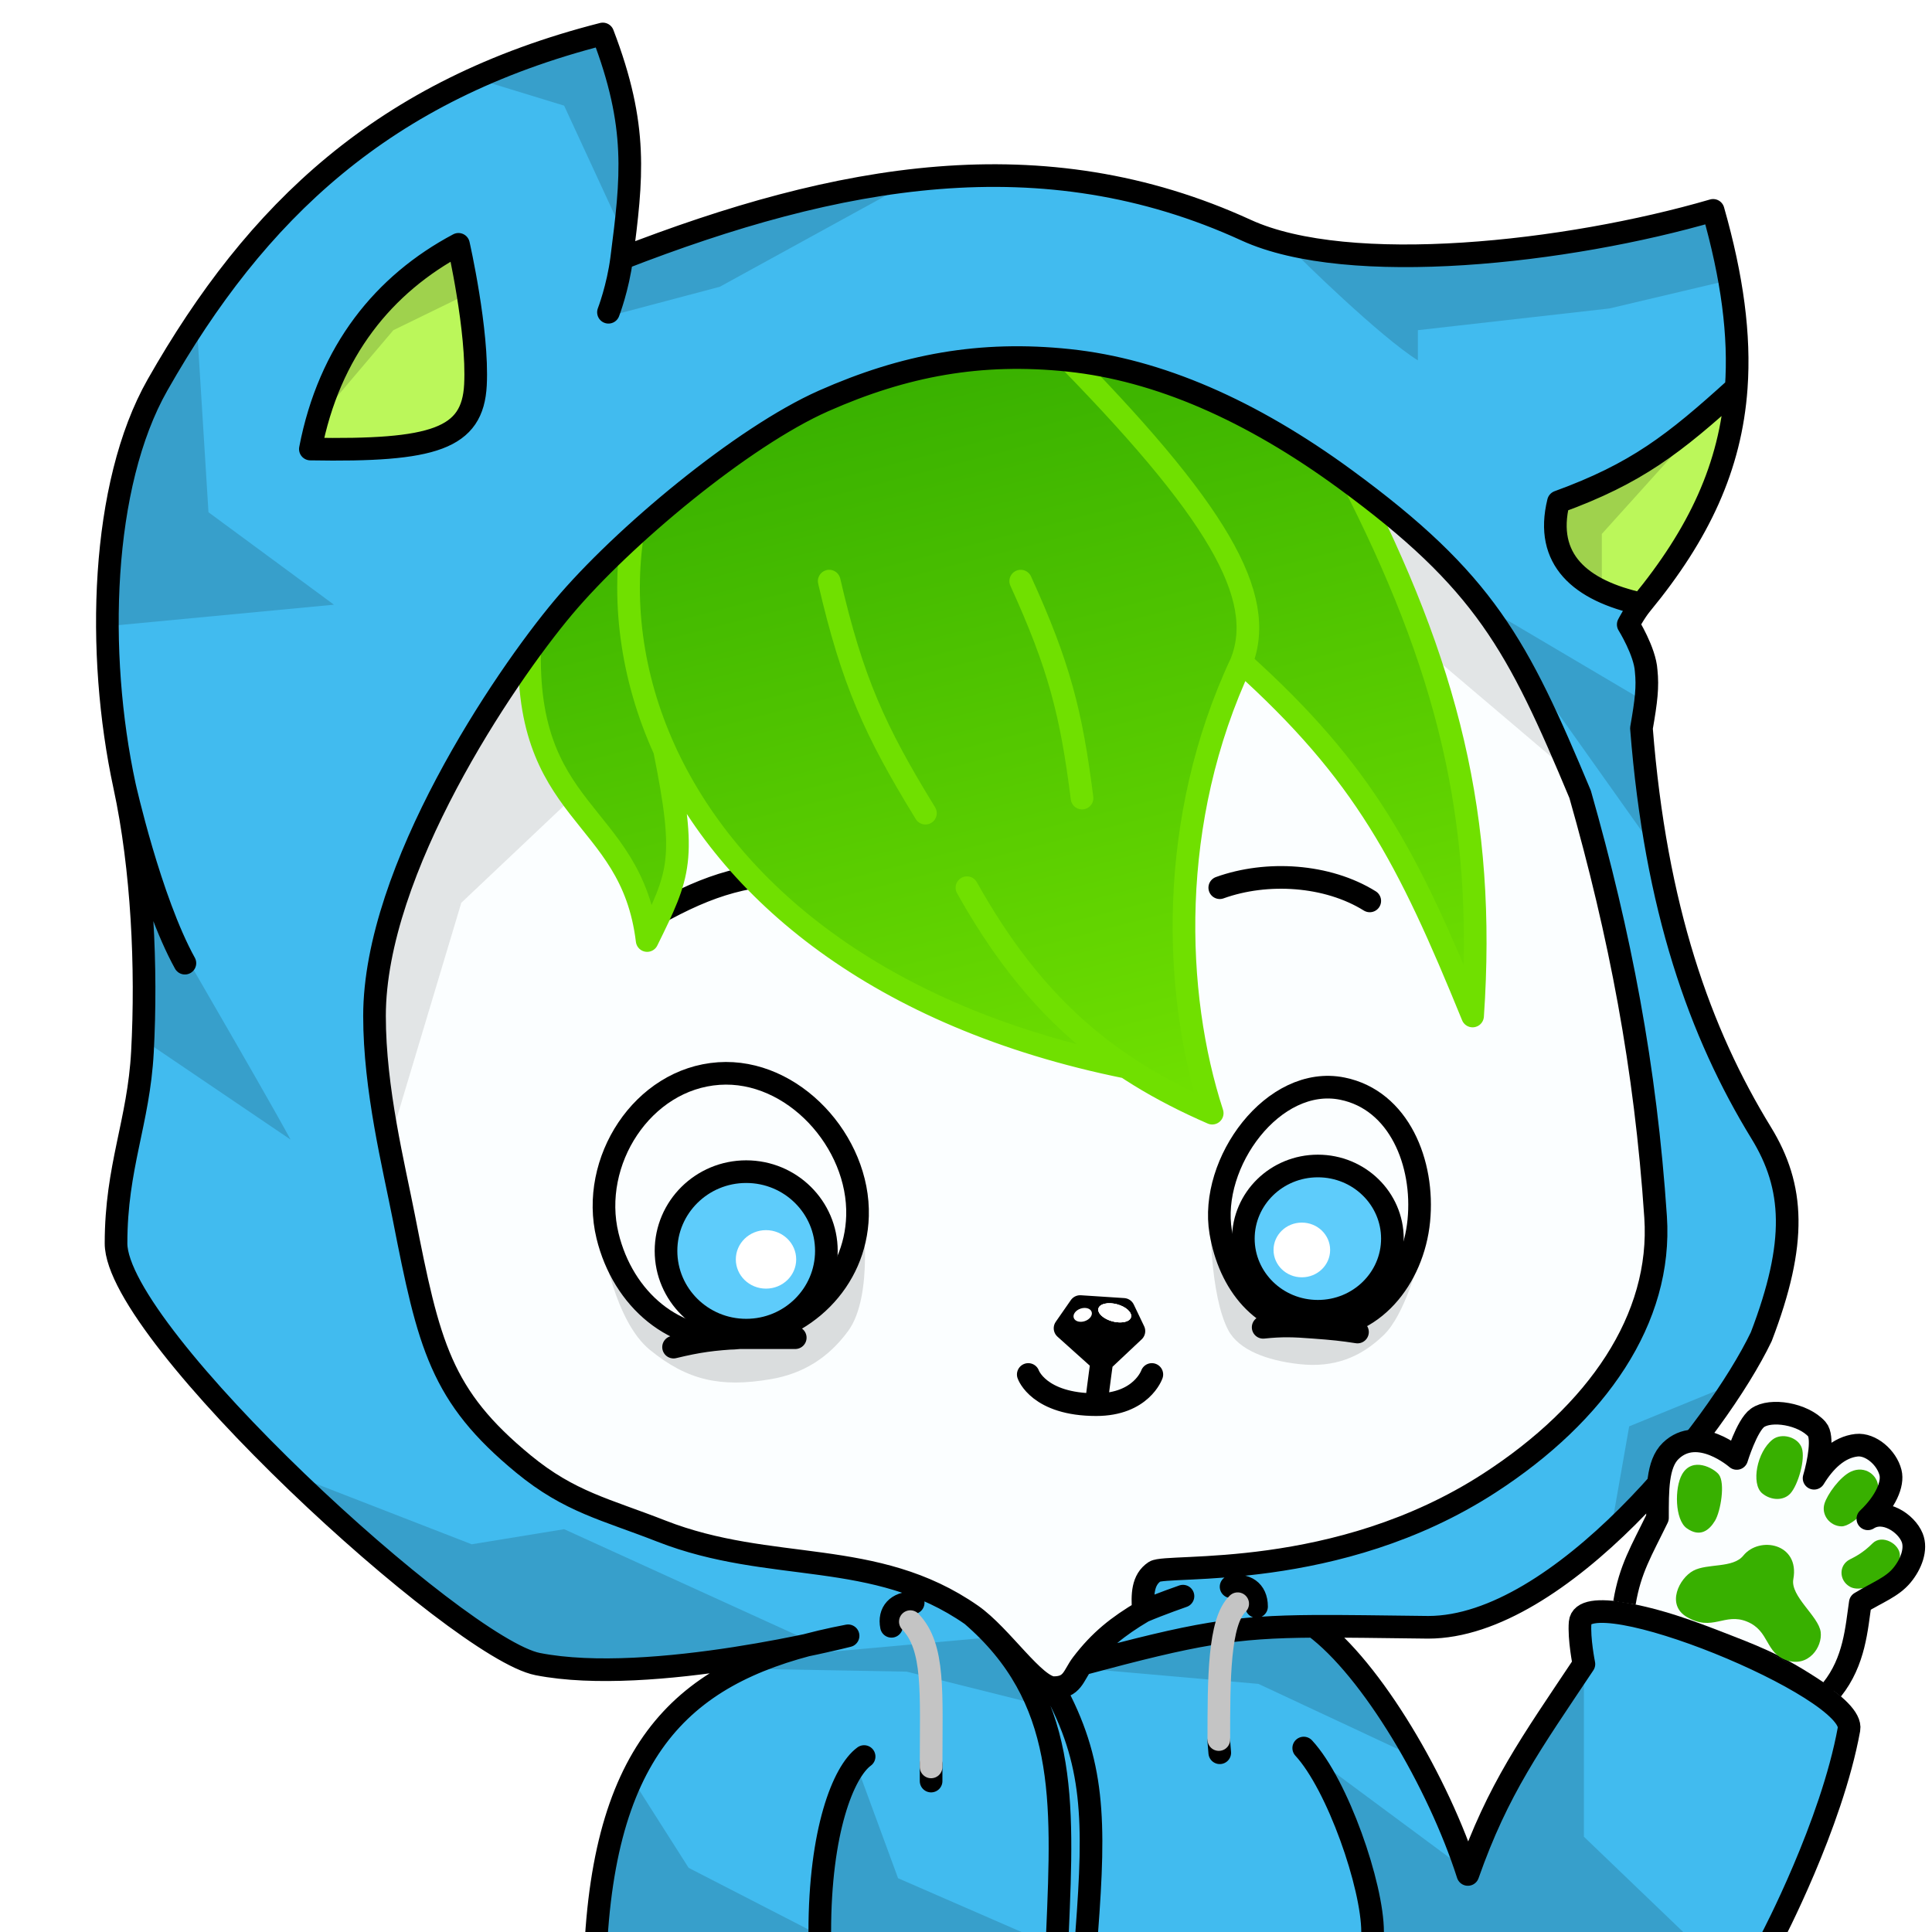 <svg width="1024" height="1024" viewBox="0 0 1024 1024" fill="none" xmlns="http://www.w3.org/2000/svg">
<g clip-path="url(#clip0)">
<path d="M400.5 848L562.5 929L622 848L796.5 804.5L881 733.5L885.5 564.5L845 389.5L763 256L550.5 160.5L340 215.5L197.5 387L172.5 580L238 785.5L400.5 848Z" fill="#FBFEFF" stroke="black"/>
<path d="M346 382.5V275L273.5 353.5L220 445.5L197 536.5L205.5 608.5L244.5 478.5L346 382.5Z" fill="black" fill-opacity="0.1"/>
<path d="M798.5 338L835 412L716 311L679.5 232L754.5 285.5L798.5 338Z" fill="black" fill-opacity="0.1"/>
<path d="M646.5 470.5C671.5 461.5 703.5 463.5 726 477.5M347 485C377.049 468.226 397 462.5 431 462.5" stroke="black" stroke-width="12" stroke-linecap="round" stroke-linejoin="round"/>
<g filter="url(#filter0_d)">
<path d="M642.5 586C626.071 578.843 610.998 570.918 597 561.643C465.503 535.054 386.008 467.866 352.214 393.5C363.929 451.894 360.448 458.981 343.073 494.352L343 494.5C334.5 424.5 275.649 429.776 281 333L336 274.5C420.865 199.976 469.82 181.151 559 179C629.325 195.43 665.109 208.803 715.5 248C767.289 348.717 787.706 429.808 780.5 534.5C746.241 450.483 723.406 405.821 658 347C618.5 431 622 523 642.5 586Z" fill="url(#paint0_linear)"/>
<path d="M336 274.5C420.865 199.976 469.82 181.151 559 179M336 274.5L281 333C275.649 429.776 334.5 424.5 343 494.5C360.438 459.001 363.946 451.975 352.214 393.5M336 274.5C329.257 312.882 334.352 354.194 352.214 393.5M597 561.643C465.503 535.054 386.008 467.866 352.214 393.5M512.5 466.5C547.711 529.468 587.5 562.042 642.5 586C622 523 618.5 431 658 347M658 347C671.538 312.116 645.948 266.864 559 179M658 347C723.406 405.821 746.241 450.483 780.5 534.5C787.706 429.808 767.289 348.717 715.5 248C665.109 208.803 629.325 195.43 559 179M490.5 427C463.693 383.393 451.742 356.968 439.5 304M541 304C561.437 348.847 567.819 374.031 573.5 419" stroke="#70E000" stroke-width="12" stroke-linecap="round" stroke-linejoin="round"/>
</g>
<path fill-rule="evenodd" clip-rule="evenodd" d="M427.114 872.078C361.907 889.572 322.308 927.478 316 1027.5H939C939 1027.5 970.764 967.3 980 916.5C984 894.5 839.5 835.5 837.5 860C836.798 868.598 839.5 882 839.5 882C811.5 924 794 948 778 993.5C762.5 945 727 884.5 696.5 861.981C653.591 862.264 634.068 865.754 573.5 882C568.94 888 568.5 894.5 558.5 894.5C548.5 894.5 530.755 867 515 856C463.685 820.173 408.768 834.339 350.5 811.5C320.986 799.932 301.99 796.129 277.5 776C233.58 739.9 227.302 713.044 214 645C208.722 618 198.5 577.258 198.5 538.5C198.5 461 267.015 359.5 298.5 322C329.985 284.5 393.539 231.53 436.5 212.5C479.461 193.47 519.771 186.081 566.5 191C614 196 663.148 217.5 713 254C787 308.181 804.33 341.719 837.5 421C858.645 495.197 872.181 565.682 877.5 645C881.121 699 846.5 749.055 789.5 786C708.5 838.5 618.5 828.667 612 833C605.5 837.333 605.414 845.213 606 854C592.5 862 583 869.5 573.5 882C634.068 865.754 653.591 862.264 696.5 861.981C712.377 861.876 731.455 862.211 757 862.5C826.5 862.5 910 757.5 933.5 708.5C952.681 658.393 950.976 629 933.5 600.5C901 547.5 877.5 481.5 870 386C872.587 371.212 873.399 364.053 872.5 355.5C871.874 345.261 863 331 863 331C863 331 866.211 324.709 870 320.104C837.5 313 818.5 296.5 826 266C867.314 250.931 887.174 235.502 920.246 205.5C922.229 177.704 918.159 147.123 908 111.5C830.682 134.041 714.868 146.919 660.5 122C552.5 72.5 444 92.5 329.5 137C334.983 94.098 338.359 67.233 319.5 18C203.242 47.631 135.795 112 83.5 204C53.373 257 50.813 346.163 66 416.5C75.5 460.5 77.89 513.068 75.5 557.5C73.488 594.909 61.5 618.323 61.5 659C61.5 707.5 243 873.74 285 882C327.598 890.377 393.031 879.195 427.114 872.078C434.271 870.158 441.736 868.484 449.5 867C449.5 867 440.854 869.209 427.114 872.078ZM164.5 238C174.5 186 203.5 150.5 243 129.5C243 129.5 253.476 175.423 252 204C250.524 232.577 230.141 239.162 164.5 238Z" fill="#41BBEF"/>
<path d="M66 416.5C75.5 460.5 77.89 513.068 75.5 557.5C73.488 594.909 61.5 618.323 61.5 659C61.5 707.5 243 873.74 285 882C327.598 890.377 393.031 879.195 427.114 872.078M66 416.5C50.813 346.163 53.373 257 83.5 204C135.795 112 203.242 47.631 319.5 18C338.359 67.233 334.983 94.098 329.5 137M66 416.5C66 416.5 79.5 477 98 510.5M329.5 137C444 92.5 552.5 72.5 660.5 122C714.868 146.919 830.682 134.041 908 111.5C918.159 147.123 922.229 177.704 920.246 205.5M329.5 137C327.519 152.5 322.5 165.5 322.5 165.5M573.5 882C568.94 888 568.5 894.5 558.5 894.5M573.5 882C583 869.5 592.5 862 606 854M573.5 882C634.068 865.754 653.591 862.264 696.5 861.981M558.5 894.5C548.5 894.5 530.755 867 515 856M558.5 894.5C580.032 933.697 580.493 964.657 576 1024M515 856C463.685 820.173 408.768 834.339 350.5 811.5C320.986 799.932 301.99 796.129 277.5 776C233.58 739.9 227.302 713.044 214 645C208.722 618 198.5 577.258 198.5 538.5C198.5 461 267.015 359.5 298.5 322C329.985 284.5 393.539 231.53 436.5 212.5C479.461 193.47 519.771 186.081 566.5 191C614 196 663.148 217.5 713 254C787 308.181 804.33 341.719 837.5 421C858.645 495.197 872.181 565.682 877.5 645C881.121 699 846.5 749.055 789.5 786C708.5 838.5 618.5 828.667 612 833C605.5 837.333 605.414 845.213 606 854M515 856C565.721 899.711 563.5 953.5 560.5 1024M606 854C615.177 850.095 627 846 627 846M696.5 861.981C712.377 861.876 731.455 862.211 757 862.5C826.5 862.5 910 757.5 933.5 708.5C952.681 658.393 950.976 629 933.5 600.5C901 547.5 877.5 481.5 870 386C872.587 371.212 873.399 364.053 872.5 355.5C871.874 345.261 863 331 863 331C863 331 866.211 324.709 870 320.104M696.5 861.981C727 884.5 762.5 945 778 993.5C794 948 811.5 924 839.5 882C839.5 882 836.798 868.598 837.5 860C839.5 835.5 984 894.5 980 916.5C970.764 967.3 939 1027.5 939 1027.5H316C322.308 927.478 361.907 889.572 427.114 872.078M920.246 205.5C887.174 235.502 867.314 250.931 826 266C818.5 296.5 837.5 313 870 320.104M920.246 205.5C917.252 247.463 900.461 283.077 870 320.104M458 931C446.953 939.072 434.5 970.5 434.5 1024M691 926.5C709 946 727.5 999.5 727.5 1024M427.114 872.078C434.271 870.158 441.736 868.484 449.5 867C449.5 867 440.854 869.209 427.114 872.078ZM243 129.5C203.5 150.5 174.5 186 164.5 238C230.141 239.162 250.524 232.577 252 204C253.476 175.423 243 129.5 243 129.5Z" stroke="black" stroke-linecap="round" stroke-linejoin="round"/>
<path d="M206.5 154.5L240 129.5L252.5 180.5L248 221.5L217 235.5L165 238.5L176.5 197L206.5 154.5Z" fill="#BBF75A"/>
<path d="M866.5 246.5L920.5 206L909.5 258.5L869 321.5L825.5 296V265.5L866.5 246.5Z" fill="#BBF75A"/>
<path d="M344.5 715.5C325.627 700.141 319.5 659.5 319.5 659.5L350.5 696L371.5 705.5H408.5L438 684.5L457 642.5C457 642.5 463.428 686.556 449.5 705.5C439.133 719.6 425.754 728.07 408.5 731C382 735.5 364.443 731.73 344.5 715.5Z" fill="#DADDDE"/>
<path d="M651 705C641.161 686.306 641.5 645.5 641.5 645.5L677.5 696L704.5 698L751.5 669.5C751.5 669.5 744.524 696.781 733.5 707.5C721.171 719.489 707 725.082 688.5 723C671.315 721.066 656.5 715.45 651 705Z" fill="#DADDDE"/>
<path d="M392 709C426.306 705.331 453.495 678.987 454.5 644.5C455.648 605.155 420.271 566.315 381 569C340.532 571.767 312.424 615.584 322 655C330.151 688.55 357.67 712.672 392 709ZM392 709C377.863 709.781 370.17 710.818 357 714M392 709H421.5" stroke="black" stroke-width="12" stroke-linecap="round" stroke-linejoin="round"/>
<path d="M696.5 703.5C727.256 704.996 748.982 677.644 752 647C755.004 616.491 741.546 583.086 711.5 577C675.007 569.608 640.802 616.286 647 653C651.619 680.365 668.78 702.152 696.5 703.5ZM696.5 703.5C685.519 702.648 679.51 702.46 669.5 703.5M696.5 703.5C706.376 704.228 711.517 704.749 719.5 706" stroke="black" stroke-width="12" stroke-linecap="round" stroke-linejoin="round"/>
<path d="M564.5 704L584 721.5L601 705.5L595.5 694L572.5 692.5L564.5 704Z" fill="black"/>
<path d="M584 721.5C584 721.5 582.562 731.613 581 744.5M584 721.5L564.5 704L572.5 692.5L595.5 694L601 705.5L584 721.5ZM581 744.5C550.5 744.5 545 728.5 545 728.5M581 744.5C605 744.5 610.5 728.5 610.5 728.5" stroke="black" stroke-width="12" stroke-linecap="round" stroke-linejoin="round"/>
<path d="M438 663C438 686.137 419.031 705 395.5 705C371.969 705 353 686.137 353 663C353 639.863 371.969 621 395.5 621C419.031 621 438 639.863 438 663Z" fill="#5ECCFB" stroke="black" stroke-width="12"/>
<path d="M738 656.5C738 677.638 720.442 695 698.5 695C676.558 695 659 677.638 659 656.5C659 635.362 676.558 618 698.5 618C720.442 618 738 635.362 738 656.5Z" fill="#5ECCFB" stroke="black" stroke-width="12"/>
<ellipse cx="406" cy="667.5" rx="16" ry="15.5" fill="white"/>
<ellipse cx="690" cy="662.5" rx="15" ry="14.5" fill="white"/>
<path d="M154 604C137.667 573.833 79.9 475.5 79.5 473.5L76.5 551.5L154 604Z" fill="black" fill-opacity="0.15"/>
<path d="M110.5 271.5L104.5 175L79.5 211L58 275L61 331.5L177 320.5L110.5 271.5Z" fill="black" fill-opacity="0.15"/>
<path d="M250 818.5L162.5 784.5L237.5 856L285 883.5H342L428.5 869.5L299 810.5L250 818.5Z" fill="black" fill-opacity="0.15"/>
<path d="M839.5 973.5V892.5L814 919L775.5 990L692.5 928.5L713.5 964.5L727 1015L723.5 1056.5H926L839.5 973.5Z" fill="black" fill-opacity="0.15"/>
<path d="M667 892.5L576 884.5L638 866.5L702 863L751.5 932L667 892.5Z" fill="black" fill-opacity="0.15"/>
<path d="M523 868L412 878L396 884.5L480.5 886L550.5 903.5L523 868Z" fill="black" fill-opacity="0.15"/>
<path d="M365 990L337 946L320.5 987.5L318 1025.5H434L365 990Z" fill="black" fill-opacity="0.15"/>
<path d="M476 995.5L454.5 937L442 956L437 1006.5V1031H557.5L476 995.5Z" fill="black" fill-opacity="0.15"/>
<path d="M873 372.5L785 320.5L873 444.5V372.5Z" fill="black" fill-opacity="0.15"/>
<path d="M751.5 191C731.667 178.667 688.5 136.4 686.5 134L742.5 137L829 130L907.5 110L916.5 148.5L853 163.5L751.5 175V191Z" fill="black" fill-opacity="0.15"/>
<path d="M381.5 152L323 167.5L329.5 137L415.5 107.5L479 98.5L381.5 152Z" fill="black" fill-opacity="0.15"/>
<path d="M299 56L250 41L319 18L334.5 84L329.5 122L299 56Z" fill="black" fill-opacity="0.15"/>
<path d="M863.5 756L918.5 733.5L854 810L863.5 756Z" fill="black" fill-opacity="0.15"/>
<path d="M208.5 175L172 218V203L189.5 172.5L208.5 152L243 129L249.5 155L208.5 175Z" fill="black" fill-opacity="0.15"/>
<path d="M862.5 249L824.5 268.5L829 300L849 310.5V283L904 222L862.5 249Z" fill="black" fill-opacity="0.15"/>
<path d="M316 1027.5C323 916.5 371 882 449.5 867C449.5 867 344.771 893.755 285 882C243 873.74 61.5 707.5 61.5 659C61.5 618.323 73.488 594.909 75.5 557.5C77.89 513.068 75.5 460.5 66 416.5M66 416.5C50.813 346.163 53.373 257 83.5 204C135.795 112 203.242 47.631 319.5 18C338.359 67.233 334.983 94.098 329.5 137M66 416.5C66 416.5 79.5 477 98 510.5M329.5 137C444 92.5 552.5 72.5 660.5 122C714.868 146.919 830.682 134.041 908 111.5C918.159 147.123 922.229 177.704 920.246 205.5M329.5 137C327.519 152.5 322.5 165.5 322.5 165.5M573.5 882C568.94 888 568.5 894.5 558.5 894.5M573.5 882C583 869.5 592.5 862 606 854M573.5 882C634.068 865.754 653.591 862.264 696.5 861.981M558.5 894.5C548.5 894.5 530.755 867 515 856M558.5 894.5C580.032 933.697 580.493 964.657 576 1024M515 856C463.685 820.173 408.768 834.339 350.5 811.5C320.986 799.932 301.99 796.129 277.5 776C233.58 739.9 227.302 713.044 214 645C208.722 618 198.5 577.258 198.5 538.5C198.5 461 267.015 359.5 298.5 322C329.985 284.5 393.539 231.53 436.5 212.5C479.461 193.47 519.771 186.081 566.5 191C614 196 663.148 217.5 713 254C787 308.181 804.33 341.719 837.5 421C858.645 495.197 872.181 565.682 877.5 645C881.121 699 846.5 749.055 789.5 786C708.5 838.5 618.5 828.667 612 833C605.5 837.333 605.414 845.213 606 854M515 856C565.721 899.711 563.5 953.5 560.5 1024M606 854C615.177 850.095 627 846 627 846M696.5 861.981C712.377 861.876 731.455 862.211 757 862.5C826.5 862.5 910 757.5 933.5 708.5C952.681 658.393 950.976 629 933.5 600.5C901 547.5 877.5 481.5 870 386C872.587 371.212 873.399 364.053 872.5 355.5C871.874 345.261 863 331 863 331C863 331 866.211 324.709 870 320.104M696.5 861.981C727 884.5 762.5 945 778 993.5C794 948 811.5 924 839.5 882C839.5 882 836.798 868.598 837.5 860C839.5 835.5 984 894.5 980 916.5C970.764 967.3 939 1027.5 939 1027.5M920.246 205.5C887.174 235.502 867.314 250.931 826 266C818.5 296.5 837.5 313 870 320.104M920.246 205.5C917.252 247.463 900.461 283.077 870 320.104M458 931C446.953 939.072 434.5 970.5 434.5 1024M691 926.5C709 946 727.5 999.5 727.5 1024M652.5 841C660 839.5 666 843 666 851.5M484 849.5C475.5 849.5 471 854.5 472.5 861.981M646 923L646.5 929M493.5 935V944M243 129.5C203.5 150.5 174.5 186 164.5 238C230.141 239.162 250.524 232.577 252 204C253.476 175.423 243 129.5 243 129.5Z" stroke="black" stroke-width="12" stroke-linecap="round" stroke-linejoin="round"/>
<ellipse cx="590.833" cy="695.827" rx="8.927" ry="4.676" transform="rotate(15 590.833 695.827)" fill="white"/>
<ellipse cx="590.833" cy="695.827" rx="8.927" ry="4.676" transform="rotate(15 590.833 695.827)" fill="white"/>
<ellipse cx="590.833" cy="695.827" rx="8.927" ry="4.676" transform="rotate(15 590.833 695.827)" fill="white"/>
<ellipse cx="573.852" cy="696.906" rx="5" ry="3.5" transform="rotate(-18.5 573.852 696.906)" fill="white"/>
<path d="M482.5 859.5C495.5 873 493.5 897 493.5 936.5M656 850C646 859.5 646 890 646 922" stroke="#C4C4C4" stroke-width="12" stroke-linecap="round"/>
<path d="M874.5 816.5C874.5 816.5 855.5 848.943 859 849.5C881 853 900 860.5 918 867.5C936 874.5 948 879.5 970.5 895C979.501 901.2 985.5 872 985.5 872V845L1007.5 832L1016.5 811L996 797.5L1003 780L984.5 767L963 777.5L962 758L934.5 748.5L924 773.5L907.5 767L883 770L881 801.5L874.5 816.5Z" fill="#FBFEFF" stroke="black"/>
<g filter="url(#filter1_d)">
<path d="M949.5 833C953 814 931.5 810 923 820.5C917.471 827.33 904.013 824.493 896.5 828.5C889 832.5 882 846.5 893 853C906.68 861.084 913 850.559 925 855.5C937 860.441 934.5 872.167 946 876C957.5 879.833 965 869 964 861C962.96 852.678 947.829 842.074 949.5 833Z" fill="#38B000"/>
<path d="M910 777.5C913.5 782 911 797 908 802C904.889 807.184 900 811 893 806C886.67 801.479 886.5 784.577 890.5 777.5C895.999 767.77 907.482 774.263 910 777.5Z" fill="#38B000"/>
<path d="M938.5 759C930.182 765.553 927 782.5 933 787.5C937.672 791.393 944.407 791.542 948 787.5C952 783 956 769.5 954 763.5C952.061 757.683 943.316 755.205 938.5 759Z" fill="#38B000"/>
<path d="M980 776C974.269 778.675 967.5 788 966 793C964.226 798.915 968.828 804.836 975 805C981.173 805.164 994.5 791.049 994.5 784.5C994.5 777.951 987.5 772.5 980 776Z" fill="#38B000"/>
<path d="M991.5 814C986.5 819 982.183 821.158 979.5 822.5C973.5 825.5 973.58 833.67 979.5 837C987.533 841.518 1005.92 829.716 1006 820.5C1006.06 814.27 996.5 809 991.5 814Z" fill="#38B000"/>
</g>
<path d="M861 849.5C864 831.5 870 822 878.5 804.5C878.5 790 878.306 775.946 885.5 769C900 755 920.5 773 920.5 773C920.5 773 925.848 755.537 931.5 751.5C938.5 746.5 955.712 749.327 963 757.5C966.499 761.424 964 775 961.5 783.5C967 774.5 974.506 767.047 984 766C991.5 765.173 1000.01 772.533 1002 780.5C1003.5 786.5 999.5 796 990 805C998.5 799.5 1010.33 807.138 1013.5 815C1015.93 821.02 1013 829 1008 835C1002.78 841.266 995 844 986 849.5C984 863 983 880.5 971 895.5" stroke="black" stroke-width="12" stroke-linejoin="round"/>
</g>
<defs>
<filter id="filter0_d" x="244.657" y="147" width="573.245" height="479" filterUnits="userSpaceOnUse" color-interpolation-filters="sRGB">
<feFlood flood-opacity="0" result="BackgroundImageFix"/>
<feColorMatrix in="SourceAlpha" type="matrix" values="0 0 0 0 0 0 0 0 0 0 0 0 0 0 0 0 0 0 127 0"/>
<feOffset dy="4"/>
<feGaussianBlur stdDeviation="15"/>
<feColorMatrix type="matrix" values="0 0 0 0 0 0 0 0 0 0 0 0 0 0 0 0 0 0 0.25 0"/>
<feBlend mode="normal" in2="BackgroundImageFix" result="effect1_dropShadow"/>
<feBlend mode="normal" in="SourceGraphic" in2="effect1_dropShadow" result="shape"/>
</filter>
<filter id="filter1_d" x="858.296" y="731.187" width="178.704" height="179.609" filterUnits="userSpaceOnUse" color-interpolation-filters="sRGB">
<feFlood flood-opacity="0" result="BackgroundImageFix"/>
<feColorMatrix in="SourceAlpha" type="matrix" values="0 0 0 0 0 0 0 0 0 0 0 0 0 0 0 0 0 0 127 0"/>
<feOffset dx="1" dy="4"/>
<feGaussianBlur stdDeviation="15"/>
<feColorMatrix type="matrix" values="0 0 0 0 0 0 0 0 0 0 0 0 0 0 0 0 0 0 0.1 0"/>
<feBlend mode="normal" in2="BackgroundImageFix" result="effect1_dropShadow"/>
<feBlend mode="normal" in="SourceGraphic" in2="effect1_dropShadow" result="shape"/>
</filter>
<linearGradient id="paint0_linear" x1="527" y1="179" x2="630.5" y2="579.5" gradientUnits="userSpaceOnUse">
<stop stop-color="#38B000"/>
<stop offset="1" stop-color="#70E000"/>
</linearGradient>
<clipPath id="clip0">
<rect width="1024" height="1024" fill="white"/>
</clipPath>
</defs>
</svg>
